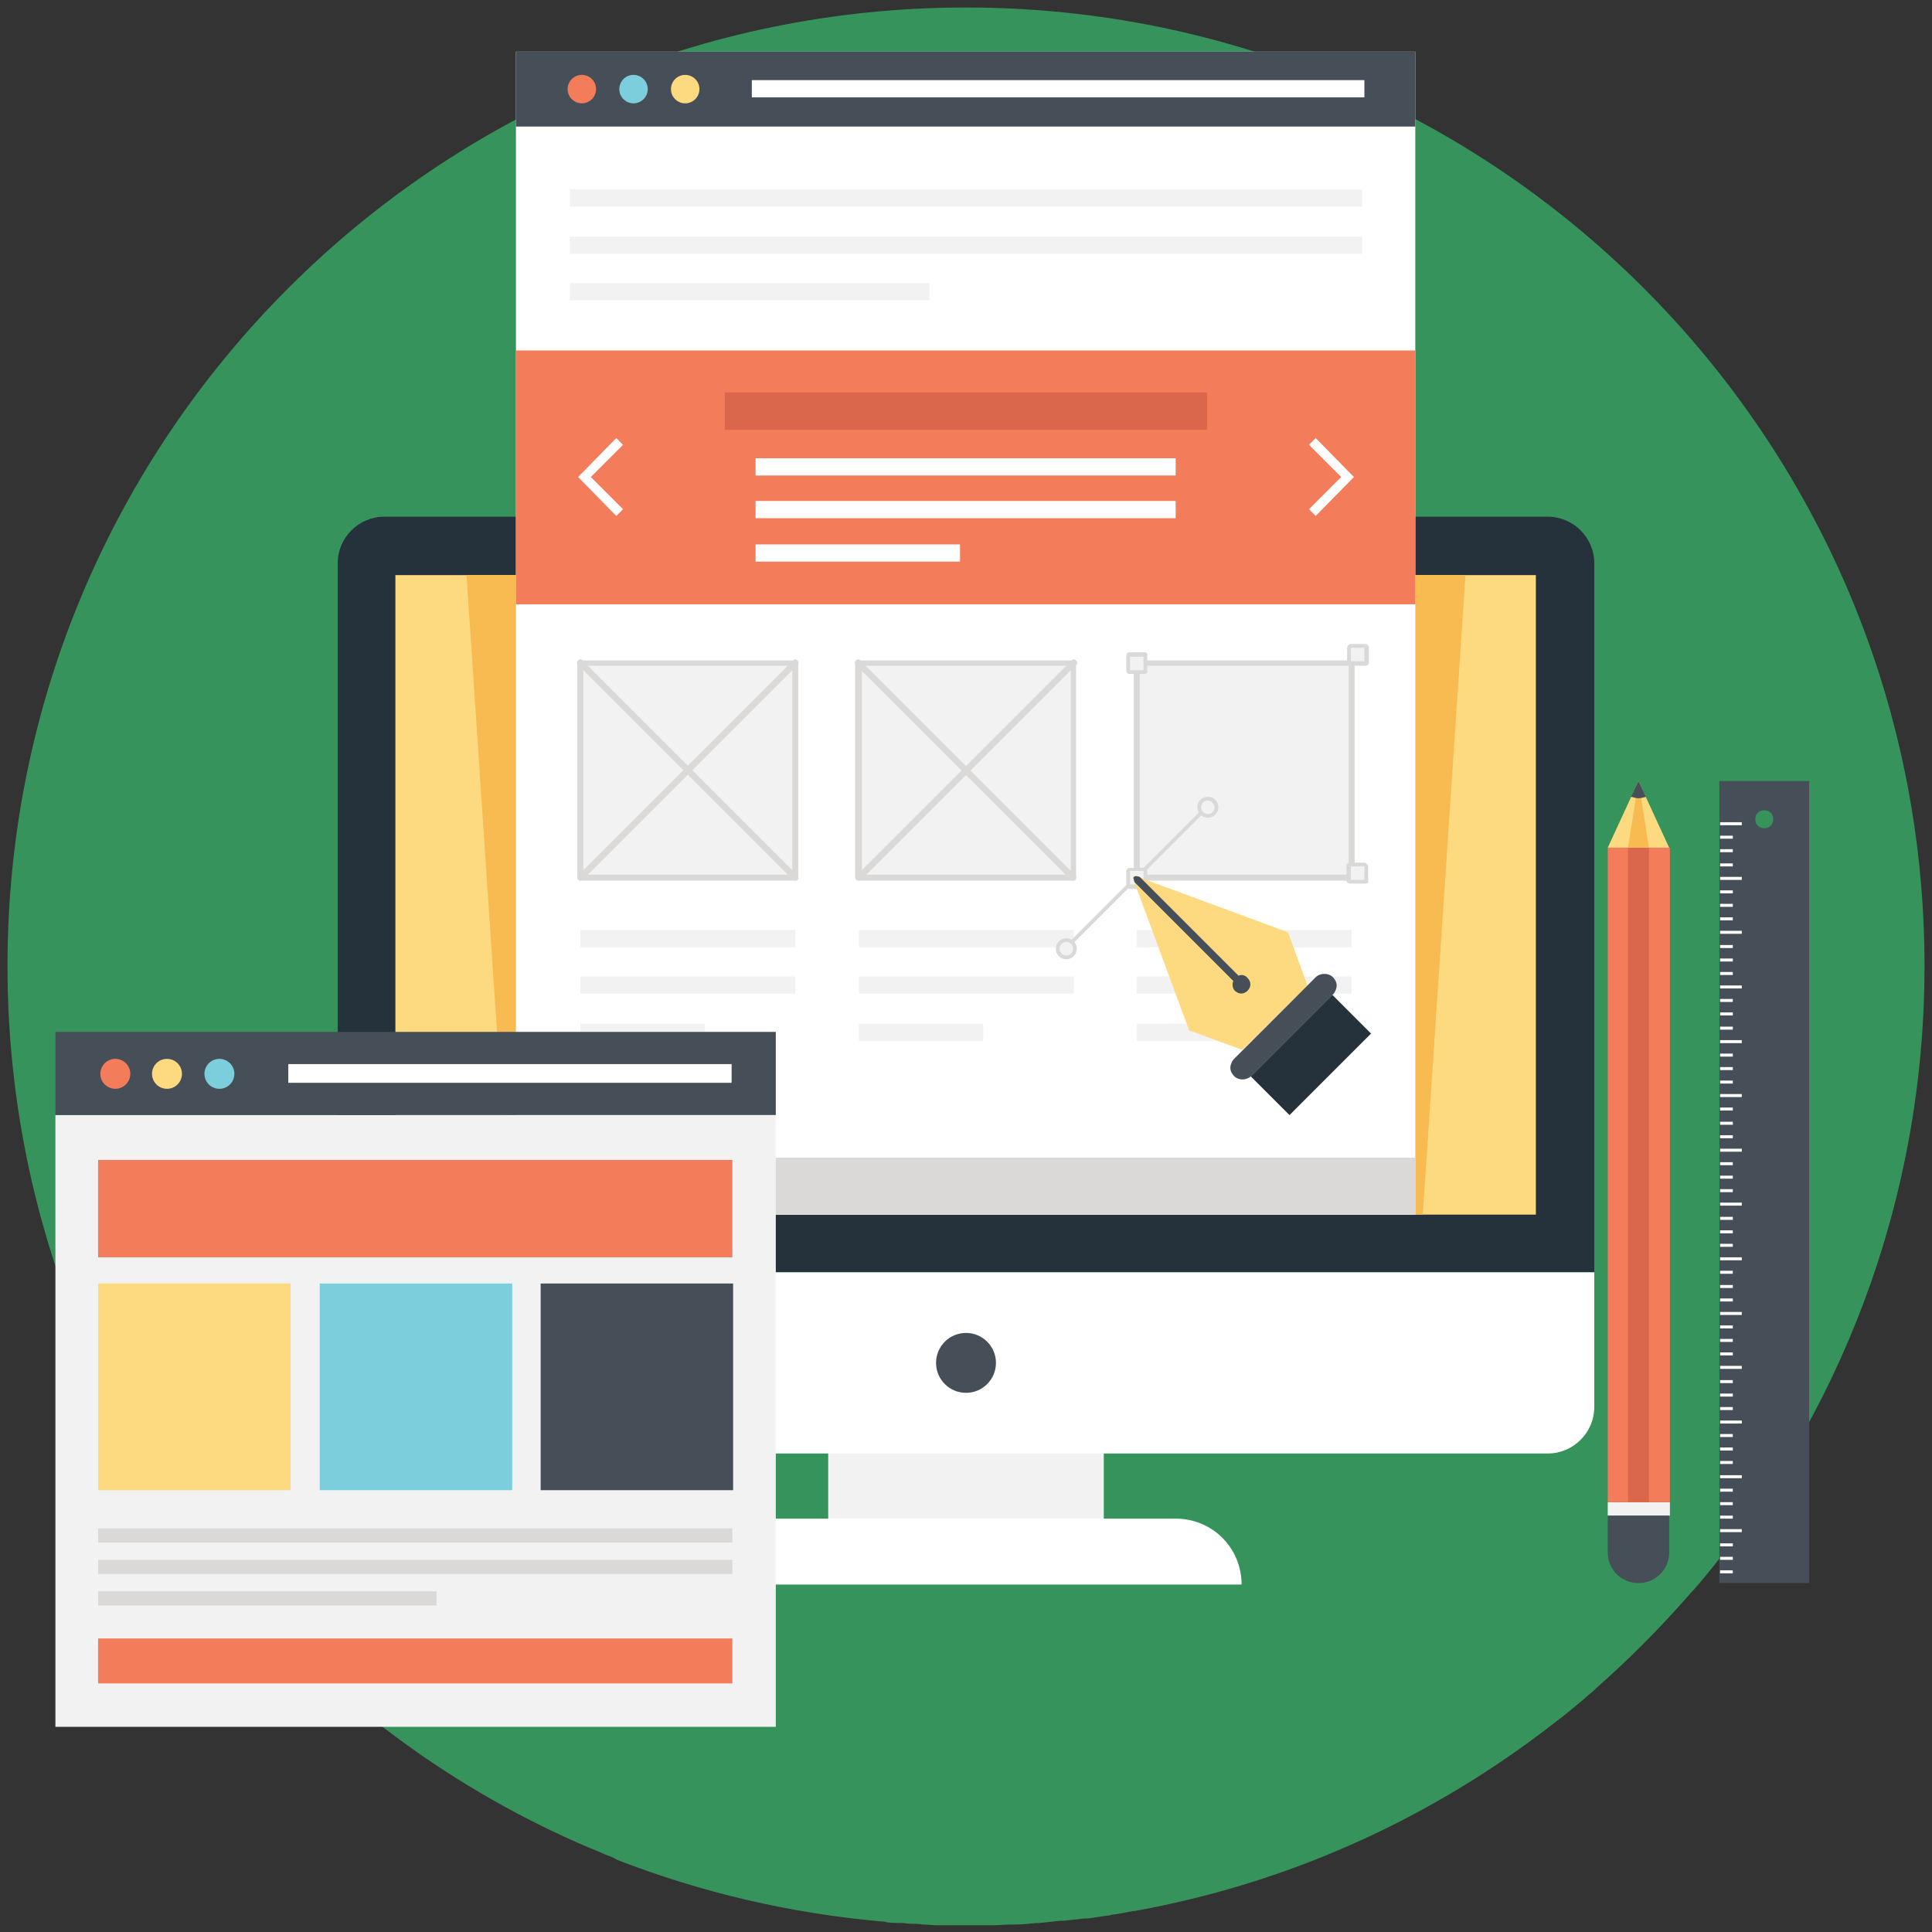 <?xml version="1.0" encoding="utf-8"?>
<!-- Generator: Adobe Illustrator 24.1.3, SVG Export Plug-In . SVG Version: 6.00 Build 0)  -->
<svg version="1.1" id="Layer_1" xmlns="http://www.w3.org/2000/svg" xmlns:xlink="http://www.w3.org/1999/xlink" x="0px" y="0px"
	 viewBox="0 0 258 258" style="enable-background:new 0 0 258 258;" xml:space="preserve">
<rect x="0" y="0" width="258" height="258" fill="#333333" stroke="none"/>
<style type="text/css">
	.st0{fill:#37935C;}
	.st1{fill:#F2F2F2;}
	.st2{fill:#FFFFFF;}
	.st3{fill:#25313B;}
	.st4{fill:#FDDA7F;}
	.st5{fill:#F7BB52;}
	.st6{fill:#464E58;}
	.st7{fill:#DAD9D8;}
	.st8{fill:#F37C5A;}
	.st9{fill:#DA664B;}
	.st10{fill:#7CCEDC;}
	.st11{fill:none;}
</style>
<path class="st0" d="M226.8,211.6L226.8,211.6c18.8-22.3,30.2-51.1,30.2-82.6C257,58.3,199.7,1,129,1S1,58.3,1,129
	c0,31.5,11.4,60.3,30.2,82.6h0c13.4,15.8,29.7,27.6,47.6,35.2c0.2,0.1,0.3,0.1,0.5,0.2c0.5,0.2,1,0.4,1.4,0.6
	c0.5,0.2,1.1,0.4,1.6,0.7c0.1,0,0.1,0.1,0.2,0.1c11.1,4.3,22.9,7.1,35.3,8.2c0.2,0,0.4,0,0.6,0.1c0.7,0.1,1.3,0.1,2,0.1
	c0.4,0,0.9,0.1,1.3,0.1c0.5,0,1,0,1.5,0.1c0.6,0,1.3,0.1,1.9,0.1c0.3,0,0.7,0,1,0c0.8,0,1.6,0,2.4,0c0.1,0,0.2,0,0.4,0
	c0.1,0,0.2,0,0.3,0c0.9,0,1.8,0,2.7,0c0.2,0,0.4,0,0.5,0c0.9,0,1.9-0.1,2.8-0.1c0.1,0,0.3,0,0.4,0c0.9,0,1.9-0.1,2.8-0.2
	c0.1,0,0.3,0,0.4,0c0.9-0.1,1.9-0.2,2.8-0.3c0.1,0,0.3,0,0.4,0c0.9-0.1,1.9-0.2,2.8-0.3c0.1,0,0.3,0,0.4,0c0.9-0.1,1.9-0.3,2.8-0.4
	c0.1,0,0.2,0,0.4-0.1c1-0.1,1.9-0.3,2.9-0.5c0.1,0,0.2,0,0.2,0c20-3.6,39.3-12,56.3-25.3c0,0,0,0,0,0c1.2-0.9,2.4-1.9,3.6-2.9
	c0.3-0.3,0.6-0.5,0.9-0.8c0.3-0.2,0.6-0.5,0.9-0.8c4.2-3.7,8.2-7.7,11.9-11.9c0.3-0.3,0.5-0.6,0.8-0.9
	C226.3,212.2,226.5,211.9,226.8,211.6z"/>
<rect x="110.6" y="189.1" class="st1" width="36.8" height="17.9"/>
<path class="st2" d="M157,202.8h-56c-4.8,0-8.8,3.9-8.8,8.8h73.6C165.8,206.7,161.9,202.8,157,202.8L157,202.8z"/>
<path class="st3" d="M212.9,75.2v94.7H45.1V75.2c0-3.4,2.8-6.2,6.2-6.2l0,0h155.4C210.1,69,212.9,71.8,212.9,75.2z"/>
<rect x="52.8" y="76.8" class="st4" width="152.3" height="85.4"/>
<polygon class="st5" points="62.3,76.8 68,162.2 190,162.2 195.7,76.8 "/>
<path class="st2" d="M45.1,169.9v18c0,3.4,2.8,6.2,6.2,6.2l0,0h155.4c3.4,0,6.2-2.8,6.2-6.2v-18H45.1z"/>
<circle class="st6" cx="129" cy="182" r="4"/>
<rect x="68.9" y="6.9" class="st2" width="120.1" height="155.3"/>
<rect x="68.9" y="154.6" class="st7" width="120.1" height="7.6"/>
<rect x="68.9" y="46.8" class="st8" width="120.1" height="33.9"/>
<polygon class="st2" points="82.3,68.9 77.2,63.7 82.3,58.5 83.2,59.4 78.9,63.7 83.2,68 "/>
<polygon class="st2" points="175.7,58.5 180.8,63.7 175.7,68.9 174.8,68 179.1,63.7 174.8,59.4 "/>
<rect x="96.8" y="52.4" class="st9" width="64.4" height="5"/>
<rect x="100.9" y="61.2" class="st2" width="56.1" height="2.3"/>
<rect x="100.9" y="66.9" class="st2" width="56.1" height="2.3"/>
<rect x="100.9" y="72.7" class="st2" width="27.3" height="2.3"/>
<rect x="68.9" y="6.9" class="st6" width="120.1" height="10"/>
<circle class="st8" cx="77.7" cy="11.9" r="1.9"/>
<circle class="st10" cx="84.6" cy="11.9" r="1.9"/>
<circle class="st4" cx="91.5" cy="11.9" r="1.9"/>
<rect x="100.4" y="10.7" class="st2" width="81.8" height="2.3"/>
<rect x="76.1" y="25.3" class="st1" width="105.8" height="2.3"/>
<rect x="76.1" y="31.6" class="st1" width="105.8" height="2.3"/>
<rect x="76.1" y="37.8" class="st1" width="48" height="2.3"/>
<rect x="77.5" y="88.6" class="st1" width="28.7" height="28.7"/>
<path class="st7" d="M106.2,117.6H77.5c-0.2,0-0.4-0.2-0.4-0.4l0,0V88.6c0-0.2,0.2-0.4,0.4-0.4l0,0h28.7c0.2,0,0.4,0.2,0.4,0.4l0,0
	v28.7C106.6,117.5,106.4,117.6,106.2,117.6z M77.9,116.8h27.9V88.9H77.9V116.8z"/>
<line class="st11" x1="77.5" y1="88.6" x2="106.2" y2="117.2"/>
<path class="st7" d="M106.2,117.6c-0.1,0-0.2,0-0.3-0.1L77.2,88.8c-0.2-0.2-0.2-0.4,0-0.6l0,0c0.2-0.2,0.4-0.2,0.6,0l28.7,28.7
	c0.2,0.2,0.1,0.4,0,0.6C106.4,117.6,106.3,117.6,106.2,117.6z"/>
<line class="st11" x1="106.2" y1="88.6" x2="77.5" y2="117.2"/>
<path class="st7" d="M77.5,117.6c-0.2,0-0.4-0.2-0.4-0.4c0-0.1,0-0.2,0.1-0.3l28.7-28.7c0.2-0.2,0.4-0.2,0.6,0s0.2,0.4,0,0.6l0,0
	l-28.7,28.7C77.7,117.6,77.6,117.6,77.5,117.6z"/>
<rect x="114.7" y="88.6" class="st1" width="28.7" height="28.7"/>
<path class="st7" d="M143.3,117.6h-28.7c-0.2,0-0.4-0.2-0.4-0.4l0,0V88.6c0-0.2,0.2-0.4,0.4-0.4l0,0h28.7c0.2,0,0.4,0.2,0.4,0.4
	v28.7C143.7,117.5,143.6,117.6,143.3,117.6z M115.1,116.8H143V88.9h-27.9V116.8z"/>
<line class="st11" x1="114.7" y1="88.6" x2="143.3" y2="117.2"/>
<path class="st7" d="M143.3,117.6c-0.1,0-0.2,0-0.3-0.1l-28.7-28.7c-0.2-0.2-0.2-0.4,0-0.6l0,0c0.2-0.2,0.4-0.2,0.6,0l28.7,28.7
	c0.2,0.2,0.1,0.4,0,0.6C143.5,117.6,143.4,117.6,143.3,117.6z"/>
<line class="st11" x1="143.3" y1="88.6" x2="114.7" y2="117.2"/>
<path class="st7" d="M114.7,117.6c-0.2,0-0.4-0.2-0.4-0.4c0-0.1,0-0.2,0.1-0.3l28.7-28.7c0.2-0.2,0.4-0.2,0.6,0
	c0.2,0.2,0.2,0.4,0,0.6l0,0L115,117.5C114.9,117.6,114.8,117.6,114.7,117.6z"/>
<rect x="151.8" y="88.6" class="st1" width="28.7" height="28.7"/>
<path class="st7" d="M180.5,117.6h-28.7c-0.2,0-0.4-0.2-0.4-0.4V88.6c0-0.2,0.2-0.4,0.4-0.4h28.7c0.2,0,0.4,0.2,0.4,0.4v28.7
	C180.9,117.5,180.7,117.6,180.5,117.6z M152.2,116.8h27.9V88.9h-27.9V116.8z"/>
<rect x="77.5" y="124.2" class="st1" width="28.7" height="2.3"/>
<rect x="77.5" y="130.4" class="st1" width="28.7" height="2.3"/>
<rect x="77.5" y="136.7" class="st1" width="16.6" height="2.3"/>
<rect x="114.7" y="124.2" class="st1" width="28.7" height="2.3"/>
<rect x="114.7" y="130.4" class="st1" width="28.7" height="2.3"/>
<rect x="114.7" y="136.7" class="st1" width="16.6" height="2.3"/>
<rect x="151.8" y="124.2" class="st1" width="28.7" height="2.3"/>
<rect x="151.8" y="130.4" class="st1" width="28.7" height="2.3"/>
<rect x="151.8" y="136.7" class="st1" width="16.6" height="2.3"/>
<path class="st1" d="M182.5,115.5v2c0,0.1-0.1,0.2-0.2,0.2l0,0h-2c-0.1,0-0.2-0.1-0.2-0.2l0,0v-2c0-0.1,0.1-0.2,0.2-0.2h2
	C182.4,115.4,182.5,115.4,182.5,115.5L182.5,115.5z"/>
<path class="st7" d="M182.3,118h-2c-0.2,0-0.5-0.2-0.5-0.4l0,0v-2c0-0.2,0.2-0.4,0.4-0.4l0,0h2c0.2,0,0.4,0.2,0.5,0.4l0,0v2
	C182.8,117.8,182.6,118,182.3,118L182.3,118z M180.4,117.5h1.8v-1.8h-1.8V117.5z"/>
<path class="st1" d="M182.5,86.4v2c0,0.1-0.1,0.2-0.2,0.2h-2c-0.1,0-0.2-0.1-0.2-0.2v-2c0-0.1,0.1-0.2,0.2-0.2l0,0h2
	C182.4,86.2,182.5,86.3,182.5,86.4L182.5,86.4z"/>
<path class="st7" d="M182.3,88.9h-2c-0.2,0-0.4-0.2-0.4-0.4v-2c0-0.2,0.2-0.5,0.4-0.5l0,0h2c0.3,0,0.5,0.2,0.5,0.5v2
	C182.8,88.7,182.6,88.9,182.3,88.9z M180.4,88.3h1.8v-1.8h-1.8V88.3z"/>
<path class="st1" d="M153,87.6v2c0,0.1-0.1,0.2-0.2,0.2h-2c-0.1,0-0.2-0.1-0.2-0.2v-2c0-0.1,0.1-0.2,0.2-0.2l0,0h2
	C152.9,87.4,153,87.5,153,87.6z"/>
<path class="st7" d="M152.8,90h-2c-0.2,0-0.4-0.2-0.4-0.4v-2c0-0.3,0.2-0.5,0.4-0.5h2c0.3,0,0.5,0.2,0.4,0.5v2
	C153.3,89.8,153.1,90,152.8,90z M150.9,89.5h1.8v-1.8h-1.8V89.5z"/>
<line class="st11" x1="142.4" y1="126.7" x2="161.3" y2="107.8"/>
<path class="st7" d="M142.2,126.8c-0.1-0.1-0.1-0.3,0-0.4l0,0l18.8-18.8c0.1-0.1,0.3-0.1,0.4,0c0.1,0.1,0.1,0.2,0,0.3l-18.8,18.8
	C142.5,126.9,142.3,127,142.2,126.8L142.2,126.8z"/>
<path class="st1" d="M153,116.3v2c0,0.1-0.1,0.2-0.2,0.2h-2c-0.1,0-0.2-0.1-0.2-0.2v-2c0-0.1,0.1-0.2,0.2-0.2l0,0h2
	C152.9,116.1,153,116.2,153,116.3z"/>
<path class="st7" d="M152.8,118.7h-2c-0.2,0-0.4-0.2-0.4-0.4v-2c0-0.2,0.2-0.4,0.4-0.4h2c0.2,0,0.4,0.2,0.4,0.4v2
	C153.3,118.5,153.1,118.7,152.8,118.7z M150.9,118.1h1.8v-1.8h-1.8V118.1z"/>
<path class="st4" d="M174.6,131.6l-2.6-7.1l-20.3-7.5c-0.1-0.1-0.3,0-0.4,0.1c0,0.1,0,0.1,0,0.2l7.5,20.3l7.1,2.6L174.6,131.6z"/>
<path class="st6" d="M166.6,130.6c0.5,0.5,0.5,1.2,0,1.7s-1.2,0.5-1.7,0c-0.3-0.3-0.4-0.9-0.2-1.3l-13.2-13.2l-0.1-0.4
	c-0.1-0.2,0-0.3,0.2-0.4c0.1,0,0.1,0,0.2,0l0.4,0.1l13.2,13.2C165.7,130.1,166.3,130.2,166.6,130.6z"/>
<path class="st6" d="M178.5,131.6c0,0.4-0.2,0.9-0.5,1.2l-10.9,10.9c-0.7,0.6-1.7,0.6-2.3,0c-0.3-0.3-0.5-0.7-0.5-1.1
	c0-0.4,0.2-0.9,0.5-1.2l10.9-10.9c0.6-0.6,1.7-0.6,2.3,0l0,0C178.3,130.8,178.5,131.2,178.5,131.6z"/>
<rect x="167.4" y="137.2" transform="matrix(0.707 -0.707 0.707 0.707 -48.313 165.101)" class="st3" width="15.4" height="7.3"/>
<circle class="st1" cx="161.3" cy="107.8" r="1.2"/>
<path class="st7" d="M161.3,109.2c-0.8,0-1.4-0.6-1.4-1.4s0.6-1.4,1.4-1.4c0.8,0,1.4,0.6,1.4,1.4l0,0
	C162.7,108.6,162,109.2,161.3,109.2z M161.3,106.9c-0.5,0-0.9,0.4-0.9,0.9s0.4,0.9,0.9,0.9s0.9-0.4,0.9-0.9l0,0
	C162.1,107.3,161.8,106.9,161.3,106.9z"/>
<circle class="st1" cx="142.4" cy="126.7" r="1.2"/>
<path class="st7" d="M142.4,128.1c-0.8,0-1.4-0.6-1.4-1.4s0.6-1.4,1.4-1.4c0.8,0,1.4,0.6,1.4,1.4l0,0
	C143.8,127.4,143.2,128.1,142.4,128.1z M142.4,125.8c-0.5,0-0.9,0.4-0.9,0.9s0.4,0.9,0.9,0.9s0.9-0.4,0.9-0.9l0,0
	C143.3,126.2,142.9,125.8,142.4,125.8z"/>
<rect x="7.4" y="148.9" class="st1" width="96.2" height="81.7"/>
<rect x="7.4" y="137.8" class="st6" width="96.2" height="11.1"/>
<rect x="13.1" y="154.9" class="st8" width="84.7" height="13"/>
<rect x="13.1" y="171.4" class="st4" width="25.7" height="27.6"/>
<rect x="42.7" y="171.4" class="st10" width="25.7" height="27.6"/>
<rect x="72.2" y="171.4" class="st6" width="25.7" height="27.6"/>
<rect x="13.1" y="204.1" class="st7" width="84.7" height="1.9"/>
<rect x="13.1" y="208.3" class="st7" width="84.7" height="1.9"/>
<rect x="13.1" y="212.5" class="st7" width="45.2" height="1.9"/>
<rect x="13.1" y="218.8" class="st8" width="84.7" height="6"/>
<circle class="st8" cx="15.4" cy="143.4" r="2"/>
<circle class="st4" cx="22.3" cy="143.4" r="2"/>
<circle class="st10" cx="29.3" cy="143.4" r="2"/>
<rect x="38.5" y="142.1" class="st2" width="59.2" height="2.5"/>
<rect x="214.7" y="200.6" class="st1" width="8.3" height="1.8"/>
<path class="st6" d="M214.7,202.4v4.9c0,2.3,1.8,4.1,4.1,4.1l0,0l0,0c2.3,0,4.1-1.8,4.1-4.1l0,0v-4.9H214.7z"/>
<rect x="214.7" y="113.2" class="st8" width="8.3" height="87.4"/>
<polygon class="st4" points="214.7,113.2 218.8,104.3 222.9,113.2 "/>
<rect x="217.4" y="113.2" class="st9" width="2.8" height="87.4"/>
<polygon class="st5" points="217.4,113.2 220.2,113.2 218.8,104.3 218.8,104.3 "/>
<path class="st6" d="M217.8,106.4l1-2.1l1,2.1c-0.3,0.1-0.7,0.2-1,0.2S218.2,106.5,217.8,106.4z"/>
<path class="st6" d="M241.6,104.3h-12v107.1h12V104.3z M235.6,110.6c-0.7,0-1.2-0.5-1.2-1.2s0.5-1.2,1.2-1.2s1.2,0.5,1.2,1.2
	S236.3,110.6,235.6,110.6L235.6,110.6z"/>
<rect x="229.7" y="109.8" class="st2" width="2.9" height="0.4"/>
<rect x="229.7" y="111.6" class="st2" width="1.7" height="0.4"/>
<rect x="229.7" y="113.4" class="st2" width="1.7" height="0.4"/>
<rect x="229.7" y="115.3" class="st2" width="1.7" height="0.4"/>
<rect x="229.7" y="117.1" class="st2" width="2.9" height="0.4"/>
<rect x="229.7" y="118.9" class="st2" width="1.7" height="0.4"/>
<rect x="229.7" y="120.7" class="st2" width="1.7" height="0.4"/>
<rect x="229.7" y="122.5" class="st2" width="1.7" height="0.4"/>
<rect x="229.7" y="124.3" class="st2" width="2.9" height="0.4"/>
<rect x="229.7" y="126.2" class="st2" width="1.7" height="0.4"/>
<rect x="229.7" y="128" class="st2" width="1.7" height="0.4"/>
<rect x="229.7" y="129.8" class="st2" width="1.7" height="0.4"/>
<rect x="229.7" y="131.6" class="st2" width="2.9" height="0.4"/>
<rect x="229.7" y="133.4" class="st2" width="1.7" height="0.4"/>
<rect x="229.7" y="135.2" class="st2" width="1.7" height="0.4"/>
<rect x="229.7" y="137.1" class="st2" width="1.7" height="0.4"/>
<rect x="229.7" y="138.9" class="st2" width="2.9" height="0.4"/>
<rect x="229.7" y="140.7" class="st2" width="1.7" height="0.4"/>
<rect x="229.7" y="142.5" class="st2" width="1.7" height="0.4"/>
<rect x="229.7" y="144.3" class="st2" width="1.7" height="0.4"/>
<rect x="229.7" y="146.1" class="st2" width="2.9" height="0.4"/>
<rect x="229.7" y="147.9" class="st2" width="1.7" height="0.4"/>
<rect x="229.7" y="149.8" class="st2" width="1.7" height="0.4"/>
<rect x="229.7" y="151.6" class="st2" width="1.7" height="0.4"/>
<rect x="229.7" y="153.4" class="st2" width="2.9" height="0.4"/>
<rect x="229.7" y="155.2" class="st2" width="1.7" height="0.4"/>
<rect x="229.7" y="157" class="st2" width="1.7" height="0.4"/>
<rect x="229.7" y="158.8" class="st2" width="1.7" height="0.4"/>
<rect x="229.7" y="160.6" class="st2" width="2.9" height="0.4"/>
<rect x="229.7" y="162.5" class="st2" width="1.7" height="0.4"/>
<rect x="229.7" y="164.3" class="st2" width="1.7" height="0.4"/>
<rect x="229.7" y="166.1" class="st2" width="1.7" height="0.4"/>
<rect x="229.7" y="167.9" class="st2" width="2.9" height="0.4"/>
<rect x="229.7" y="169.7" class="st2" width="1.7" height="0.4"/>
<rect x="229.7" y="171.6" class="st2" width="1.7" height="0.4"/>
<rect x="229.7" y="173.4" class="st2" width="1.7" height="0.4"/>
<rect x="229.7" y="175.2" class="st2" width="2.9" height="0.4"/>
<rect x="229.7" y="177" class="st2" width="1.7" height="0.4"/>
<rect x="229.7" y="178.8" class="st2" width="1.7" height="0.4"/>
<rect x="229.7" y="180.6" class="st2" width="1.7" height="0.4"/>
<rect x="229.7" y="182.4" class="st2" width="2.9" height="0.4"/>
<rect x="229.7" y="184.3" class="st2" width="1.7" height="0.4"/>
<rect x="229.7" y="186.1" class="st2" width="1.7" height="0.4"/>
<rect x="229.7" y="187.9" class="st2" width="1.7" height="0.4"/>
<rect x="229.7" y="189.7" class="st2" width="2.9" height="0.4"/>
<rect x="229.7" y="191.5" class="st2" width="1.7" height="0.4"/>
<rect x="229.7" y="193.3" class="st2" width="1.7" height="0.4"/>
<rect x="229.7" y="195.1" class="st2" width="1.7" height="0.4"/>
<rect x="229.7" y="197" class="st2" width="2.9" height="0.4"/>
<rect x="229.7" y="198.8" class="st2" width="1.7" height="0.4"/>
<rect x="229.7" y="200.6" class="st2" width="1.7" height="0.4"/>
<rect x="229.7" y="202.4" class="st2" width="1.7" height="0.4"/>
<rect x="229.7" y="204.2" class="st2" width="2.9" height="0.4"/>
<rect x="229.7" y="206.1" class="st2" width="1.7" height="0.4"/>
<rect x="229.7" y="207.9" class="st2" width="1.7" height="0.4"/>
<rect x="229.7" y="209.7" class="st2" width="1.7" height="0.4"/>
</svg>
